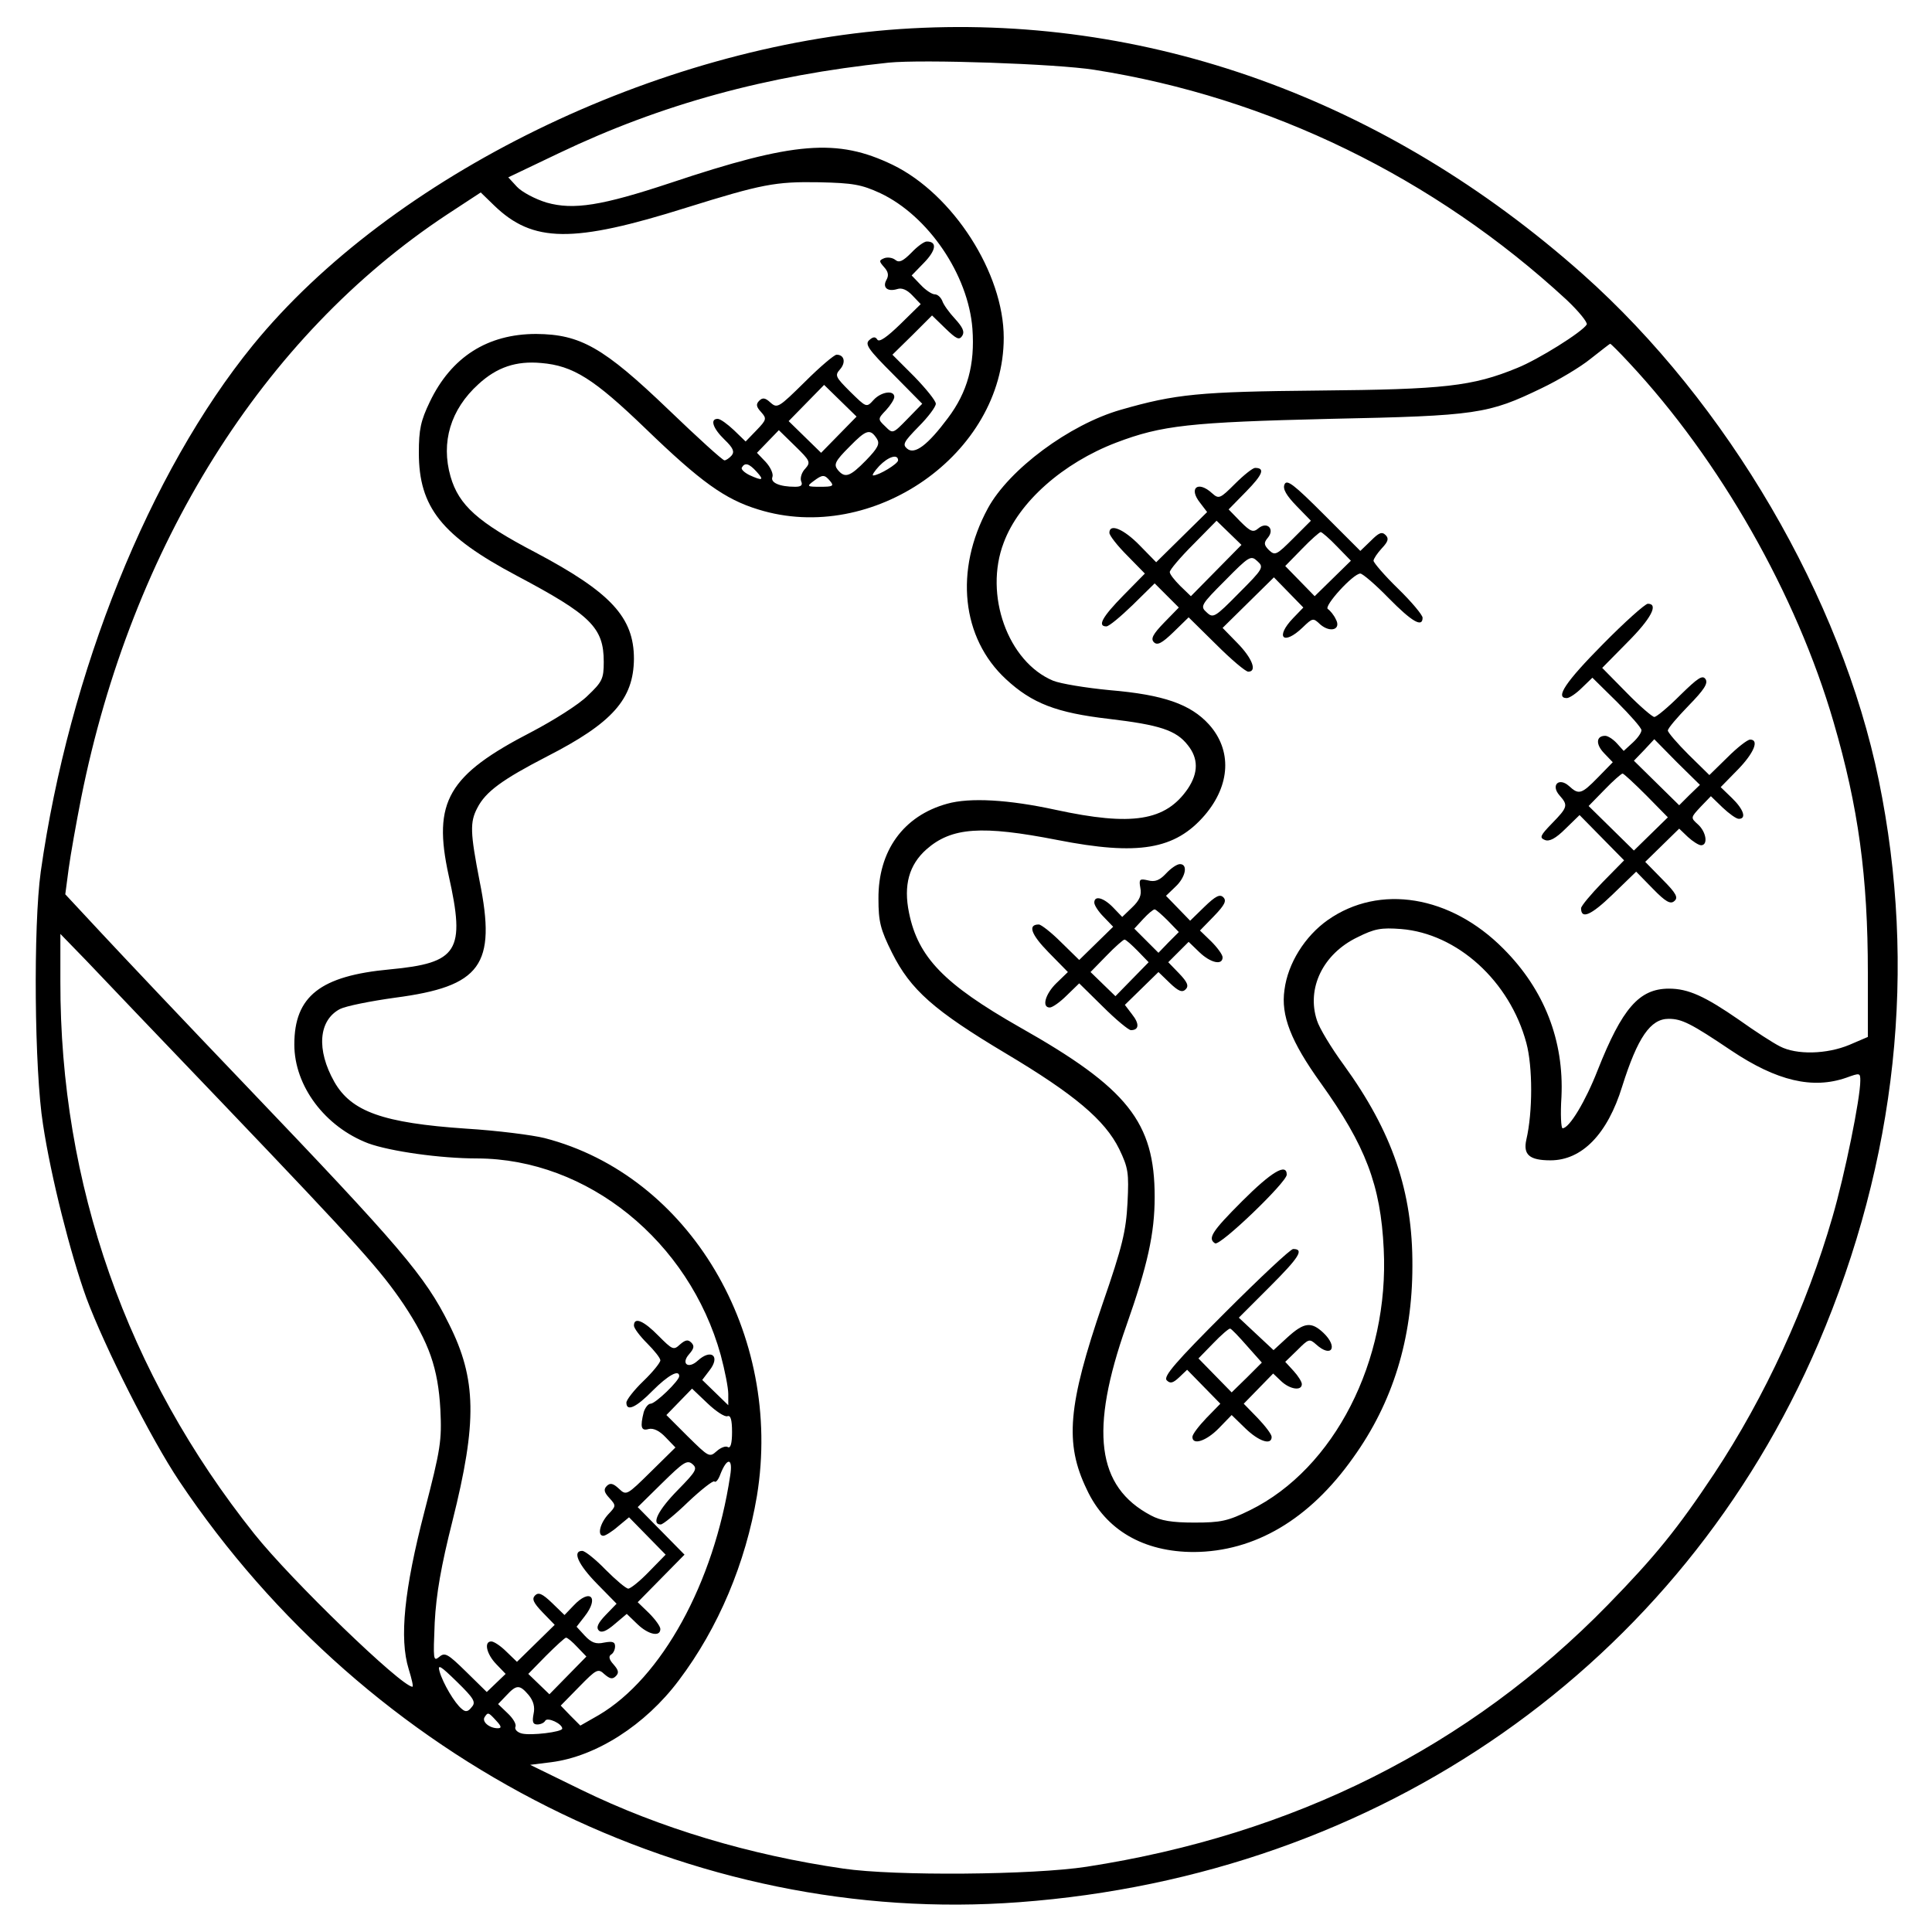 <?xml version="1.0" standalone="no"?>
<!DOCTYPE svg PUBLIC "-//W3C//DTD SVG 20010904//EN"
 "http://www.w3.org/TR/2001/REC-SVG-20010904/DTD/svg10.dtd">
<svg version="1.0" xmlns="http://www.w3.org/2000/svg"
 width="512pt" height="512pt" viewBox="0 0 512 512"
 preserveAspectRatio="xMidYMid meet">

<g transform="translate(0,512) scale(0.1,-0.1)"
fill="#000000" stroke="none">
<path d="M2385 5043 c-644 -44 -1348 -388 -1715 -838 -274 -337 -487 -866
-562 -1395 -20 -144 -17 -526 6 -670 21 -139 73 -344 115 -460 48 -129 171
-373 246 -485 502 -750 1362 -1181 2226 -1116 956 71 1753 629 2118 1481 208
487 262 995 160 1492 -99 483 -401 1000 -784 1341 -524 466 -1159 694 -1810
650z m515 -108 c465 -73 901 -286 1251 -609 33 -31 57 -61 54 -66 -12 -20
-129 -93 -184 -115 -119 -49 -194 -57 -526 -60 -317 -3 -379 -9 -525 -51 -136
-39 -296 -158 -352 -261 -89 -164 -70 -344 48 -453 69 -64 134 -89 272 -105
135 -16 179 -30 210 -70 28 -35 28 -73 0 -115 -59 -86 -148 -100 -351 -56
-124 27 -227 33 -287 16 -116 -32 -183 -125 -182 -252 0 -60 5 -81 36 -143 49
-98 111 -153 302 -267 181 -108 262 -176 300 -253 24 -50 26 -63 22 -143 -4
-74 -13 -114 -66 -267 -92 -269 -101 -370 -42 -492 50 -108 151 -166 284 -166
161 1 306 86 422 250 105 146 157 315 157 508 1 197 -53 355 -182 533 -33 45
-65 98 -71 118 -28 85 16 176 107 220 46 23 63 26 116 22 149 -12 288 -138
332 -302 17 -63 17 -183 0 -256 -9 -40 8 -55 64 -55 83 0 151 69 190 196 41
130 75 179 123 179 35 0 59 -12 166 -84 121 -81 216 -103 305 -72 36 13 37 13
37 -8 0 -47 -41 -249 -74 -362 -68 -235 -178 -475 -313 -679 -97 -146 -157
-220 -282 -348 -368 -377 -832 -609 -1381 -694 -142 -22 -509 -25 -645 -5
-248 36 -486 107 -695 209 l-135 66 56 7 c118 15 249 98 338 217 105 139 177
311 207 489 70 429 -179 849 -563 948 -32 8 -126 20 -208 25 -220 15 -304 45
-349 124 -48 85 -42 163 15 193 16 8 81 21 146 30 228 30 269 86 224 309 -25
129 -26 156 -6 194 22 43 66 75 184 136 174 89 230 152 231 259 0 110 -61 176
-261 282 -153 80 -203 125 -225 201 -26 91 0 178 74 245 49 45 100 62 166 56
85 -7 140 -42 277 -174 146 -141 210 -187 298 -214 304 -95 651 147 651 455 0
171 -134 380 -294 458 -147 71 -261 62 -590 -48 -181 -60 -256 -72 -327 -52
-30 9 -66 28 -79 42 l-23 25 134 64 c272 130 551 206 874 240 90 9 444 -3 545
-19z m-567 -327 c127 -60 233 -216 244 -359 7 -95 -13 -168 -65 -237 -53 -71
-88 -98 -108 -81 -13 11 -9 18 30 58 26 26 46 53 46 61 0 8 -26 40 -57 72
l-58 58 53 52 52 52 35 -34 c30 -29 37 -32 45 -20 7 11 1 23 -19 45 -15 16
-31 38 -34 48 -4 9 -12 17 -20 17 -7 0 -24 11 -37 25 l-24 25 33 34 c32 33 35
56 7 56 -7 0 -25 -13 -41 -30 -22 -22 -32 -27 -42 -19 -7 6 -20 8 -29 5 -15
-6 -15 -8 -1 -24 11 -12 13 -22 6 -34 -11 -20 3 -32 29 -24 12 4 26 -2 40 -17
l22 -23 -54 -53 c-35 -34 -56 -49 -61 -41 -5 8 -11 8 -21 -1 -13 -11 -3 -25
63 -91 l77 -78 -39 -40 c-39 -40 -39 -40 -59 -20 -20 19 -20 20 2 43 12 13 22
29 22 35 0 19 -35 14 -55 -8 -19 -21 -19 -20 -62 22 -39 39 -41 43 -27 59 16
18 12 39 -9 39 -6 0 -44 -32 -84 -72 -69 -68 -73 -71 -91 -55 -14 13 -21 14
-30 5 -9 -9 -8 -16 5 -30 15 -17 15 -20 -12 -48 l-29 -30 -31 30 c-17 16 -36
30 -43 30 -21 0 -13 -25 18 -55 23 -22 27 -32 19 -42 -6 -7 -15 -13 -19 -13
-5 0 -71 60 -148 134 -173 166 -234 200 -351 201 -129 0 -225 -61 -282 -180
-24 -50 -29 -73 -29 -135 0 -144 60 -220 260 -326 196 -104 230 -137 230 -228
0 -45 -4 -53 -43 -90 -23 -23 -90 -65 -147 -95 -223 -115 -264 -185 -221 -381
45 -201 25 -232 -156 -249 -184 -17 -253 -71 -253 -199 0 -110 81 -218 196
-262 58 -21 190 -40 289 -40 292 -1 561 -219 645 -521 11 -41 20 -87 20 -103
l0 -30 -35 34 -34 33 19 25 c30 38 5 59 -31 26 -25 -23 -45 -8 -23 17 13 15
15 22 6 31 -9 9 -16 7 -30 -5 -17 -16 -20 -14 -57 23 -39 40 -65 51 -65 27 0
-7 16 -28 35 -47 19 -19 35 -39 35 -45 0 -6 -20 -31 -45 -55 -25 -24 -45 -50
-45 -57 0 -25 26 -13 70 32 40 40 70 57 70 38 0 -12 -63 -73 -76 -73 -6 0 -14
-10 -18 -22 -10 -40 -7 -51 13 -45 13 3 29 -5 45 -22 l26 -27 -65 -64 c-64
-63 -65 -64 -85 -45 -15 14 -23 16 -32 7 -9 -9 -7 -17 7 -32 18 -20 18 -21 -3
-43 -22 -24 -30 -57 -13 -57 5 0 23 11 39 25 l29 24 48 -49 49 -50 -44 -45
c-24 -25 -49 -45 -55 -45 -6 0 -33 23 -60 50 -27 28 -55 50 -62 50 -27 0 -11
-36 39 -87 l52 -53 -29 -30 c-20 -21 -26 -33 -18 -41 7 -7 20 -2 42 17 l32 27
28 -27 c29 -28 61 -35 61 -13 0 7 -14 26 -30 42 l-30 29 62 63 62 63 -62 63
-62 63 64 63 c57 56 67 63 81 51 14 -12 10 -19 -39 -69 -52 -53 -71 -91 -45
-91 6 0 39 27 73 60 35 33 66 57 69 54 4 -4 11 5 16 19 18 46 34 44 26 -4 -43
-285 -182 -536 -348 -634 l-49 -28 -26 26 -26 27 49 50 c46 47 50 49 67 33 14
-12 21 -14 30 -5 9 9 7 16 -6 31 -11 12 -14 21 -7 26 6 3 11 13 11 22 0 12 -7
14 -29 10 -22 -5 -34 0 -51 18 l-22 24 21 27 c40 51 15 76 -29 29 l-24 -25
-33 32 c-26 25 -36 29 -45 20 -9 -9 -5 -19 20 -45 l32 -33 -50 -49 -50 -49
-28 27 c-15 15 -33 27 -40 27 -20 0 -13 -33 13 -60 l25 -26 -25 -24 -25 -24
-55 54 c-48 47 -56 52 -71 39 -16 -13 -16 -7 -12 91 4 76 17 150 47 269 66
263 64 376 -9 522 -64 128 -127 202 -540 634 -158 165 -329 346 -382 403 l-95
102 9 68 c5 37 20 121 33 187 134 669 482 1224 969 1546 l90 59 35 -34 c103
-100 209 -101 511 -6 199 62 235 69 350 67 91 -2 113 -6 163 -29z m1984 -449
c241 -258 444 -615 542 -952 66 -226 91 -410 91 -665 l0 -170 -49 -21 c-60
-25 -140 -27 -184 -4 -18 9 -66 40 -108 70 -91 63 -135 83 -186 83 -79 0 -124
-52 -189 -216 -32 -82 -75 -154 -93 -154 -4 0 -6 37 -3 83 7 149 -45 284 -154
393 -140 141 -328 172 -465 76 -61 -43 -106 -115 -115 -185 -10 -68 17 -137
96 -247 119 -166 159 -271 167 -440 15 -296 -131 -582 -354 -692 -59 -29 -77
-33 -148 -33 -59 0 -89 5 -115 19 -144 76 -163 225 -65 503 56 159 75 244 75
341 0 198 -71 288 -358 450 -200 114 -269 185 -293 303 -15 73 0 127 46 168
67 59 147 64 347 25 214 -42 312 -26 391 66 68 80 72 172 11 240 -49 54 -121
79 -263 91 -63 6 -130 17 -150 25 -120 50 -184 228 -131 366 40 108 157 211
298 265 121 46 195 54 567 63 390 8 419 13 560 81 44 21 103 56 130 78 28 22
51 40 52 40 1 1 24 -22 50 -50z m-2094 -191 l-47 -48 -43 42 -43 42 47 48 47
48 43 -42 43 -42 -47 -48z m-89 -90 c-9 -9 -14 -24 -11 -33 5 -11 0 -15 -16
-15 -41 0 -66 11 -60 26 3 8 -5 26 -18 40 l-23 24 29 30 29 30 43 -42 c40 -39
42 -43 27 -60z m190 79 c8 -13 3 -24 -29 -57 -43 -44 -56 -48 -75 -25 -11 14
-7 23 31 61 45 46 55 49 73 21z m56 -57 c0 -9 -51 -40 -66 -40 -4 0 3 11 16
25 24 25 50 33 50 15z m-375 -30 c21 -23 16 -25 -19 -9 -14 7 -23 16 -20 20 8
14 19 11 39 -11z m195 -25 c11 -13 7 -15 -26 -15 -35 0 -37 1 -18 15 24 18 29
18 44 0z m-1609 -1650 c367 -384 418 -442 479 -532 67 -101 91 -169 97 -278 4
-83 1 -104 -42 -270 -54 -208 -67 -337 -42 -418 8 -26 13 -47 10 -47 -29 0
-321 282 -419 405 -338 424 -515 927 -514 1464 l0 126 68 -70 c37 -39 200
-210 363 -380z m1337 -828 c8 3 12 -9 12 -42 0 -30 -4 -44 -11 -40 -5 4 -19
-1 -30 -11 -19 -17 -21 -15 -76 39 l-57 57 34 35 34 35 41 -39 c22 -21 46 -37
53 -34z m-398 -612 l24 -25 -49 -50 -49 -50 -28 27 -28 27 47 48 c26 26 50 48
53 48 4 0 17 -11 30 -25z m-280 -159 c-9 -12 -16 -14 -26 -5 -19 15 -50 68
-59 99 -6 21 2 16 46 -27 45 -44 51 -54 39 -67z m151 32 c13 -16 17 -32 13
-50 -4 -21 -2 -28 10 -28 8 0 18 4 21 10 6 10 45 -8 45 -21 0 -9 -83 -19 -107
-13 -12 3 -20 11 -17 18 3 7 -7 23 -21 36 l-25 24 22 23 c27 29 35 29 59 1z
m-86 -68 c14 -15 15 -20 4 -20 -22 0 -42 17 -35 29 9 14 10 14 31 -9z"/>
<path d="M3273 3838 c-40 -40 -43 -41 -61 -25 -37 34 -63 14 -32 -25 l19 -25
-67 -66 -68 -67 -44 45 c-42 43 -80 59 -80 33 0 -7 21 -34 47 -60 l47 -48 -57
-58 c-55 -56 -70 -82 -45 -82 7 0 38 26 70 57 l58 57 32 -32 32 -32 -39 -40
c-30 -31 -36 -43 -27 -52 9 -9 21 -3 52 27 l40 39 73 -72 c40 -40 78 -72 85
-72 24 0 11 35 -28 75 l-40 41 68 67 68 67 39 -40 39 -40 -27 -28 c-49 -51
-26 -74 25 -25 27 26 28 26 47 8 27 -23 56 -13 41 14 -5 11 -15 23 -21 27 -12
7 67 94 86 94 6 0 40 -29 75 -65 62 -63 90 -79 90 -52 0 7 -29 42 -65 77 -36
35 -65 69 -65 74 0 5 10 20 22 33 17 18 19 26 10 35 -10 10 -18 6 -39 -15
l-28 -27 -97 97 c-79 79 -98 94 -104 79 -5 -12 5 -29 32 -57 l38 -39 -47 -47
c-44 -44 -48 -46 -64 -31 -14 14 -14 20 -3 33 19 23 -2 44 -25 25 -14 -12 -21
-9 -48 18 l-31 32 47 48 c44 45 50 62 23 62 -6 0 -30 -19 -53 -42z m-50 -230
l-67 -68 -28 27 c-15 15 -28 31 -28 37 0 6 28 39 62 73 l62 63 33 -32 33 -32
-67 -68z m320 64 l37 -38 -48 -47 -48 -47 -39 40 -39 40 44 45 c24 25 47 45
50 45 3 0 23 -17 43 -38z m-260 -124 c-63 -64 -68 -67 -85 -51 -18 16 -16 20
49 85 63 64 68 67 85 51 18 -16 16 -20 -49 -85z"/>
<path d="M4247 3412 c-97 -98 -127 -142 -95 -142 7 0 25 12 40 27 l28 27 65
-64 c36 -36 65 -69 65 -75 0 -7 -10 -21 -23 -33 l-24 -22 -18 20 c-10 11 -24
20 -31 20 -24 0 -26 -22 -3 -46 l23 -24 -39 -40 c-44 -45 -51 -47 -77 -23 -27
24 -49 2 -25 -25 23 -26 22 -31 -20 -74 -31 -32 -34 -38 -19 -44 12 -5 29 4
55 30 l37 36 59 -60 59 -60 -57 -58 c-31 -32 -57 -63 -57 -69 0 -30 26 -19 83
36 l63 61 44 -45 c34 -35 47 -42 57 -33 11 9 6 20 -32 58 l-45 46 45 44 45 44
23 -22 c13 -12 29 -22 35 -22 19 0 14 35 -8 55 -20 18 -20 18 7 47 l27 28 31
-30 c17 -16 36 -30 43 -30 21 0 13 25 -18 55 l-30 29 45 46 c43 44 58 80 33
80 -7 0 -34 -21 -60 -47 l-48 -47 -55 54 c-30 30 -55 59 -55 64 0 6 25 35 55
66 41 42 52 59 45 70 -8 12 -20 4 -67 -42 -32 -32 -63 -58 -69 -58 -5 0 -39
29 -74 65 l-64 65 67 68 c63 63 83 102 54 102 -7 0 -61 -48 -120 -108z m230
-399 l-27 -27 -60 59 -60 59 27 28 27 29 60 -61 61 -60 -28 -27z m-114 -1 l57
-58 -45 -44 -45 -44 -60 59 -60 59 42 43 c23 24 45 43 48 43 3 0 31 -26 63
-58z"/>
<path d="M3090 2805 c-17 -18 -29 -23 -48 -18 -22 5 -24 3 -20 -20 4 -19 -2
-33 -22 -52 l-26 -25 -24 25 c-25 26 -50 33 -50 13 0 -7 11 -24 25 -38 l25
-26 -45 -44 -45 -44 -48 47 c-26 26 -53 47 -59 47 -30 0 -21 -26 26 -74 l51
-52 -30 -29 c-30 -29 -40 -65 -18 -65 7 0 27 14 45 32 l33 32 63 -62 c34 -34
68 -62 74 -62 22 0 23 17 3 42 l-19 25 44 43 45 44 30 -29 c23 -22 33 -26 42
-17 9 9 5 19 -17 42 l-29 30 27 27 27 27 28 -27 c30 -29 62 -36 62 -14 0 7
-14 26 -30 42 l-30 29 37 38 c29 30 34 41 25 50 -9 9 -20 4 -50 -25 l-38 -37
-32 33 -32 33 25 24 c27 25 34 60 12 60 -8 0 -24 -11 -37 -25z m5 -125 l29
-30 -27 -27 -27 -28 -32 32 -32 32 24 26 c13 14 26 25 30 25 3 0 19 -14 35
-30z m-80 -80 l29 -30 -44 -45 -44 -45 -33 32 -33 32 42 43 c23 24 45 43 48
43 4 0 19 -14 35 -30z"/>
<path d="M3292 1937 c-81 -81 -92 -99 -72 -112 13 -8 190 162 190 182 0 32
-41 7 -118 -70z"/>
<path d="M3247 1642 c-131 -131 -165 -170 -155 -180 9 -9 16 -8 33 8 l21 20
44 -45 44 -45 -37 -38 c-20 -21 -37 -43 -37 -50 0 -23 37 -11 70 23 l34 35 36
-35 c36 -35 70 -46 70 -23 0 7 -17 29 -37 50 l-37 38 39 40 39 40 21 -20 c23
-22 55 -27 55 -8 0 6 -10 22 -22 35 l-22 24 32 31 c30 30 32 31 50 15 41 -37
59 -7 19 31 -32 30 -51 28 -95 -12 l-37 -34 -46 43 -46 43 83 83 c77 77 91 99
61 99 -7 0 -88 -76 -180 -168z m57 -88 l40 -45 -40 -40 -40 -39 -44 45 -44 45
39 40 c21 22 42 40 45 39 3 0 23 -21 44 -45z"/>
</g>
</svg>

